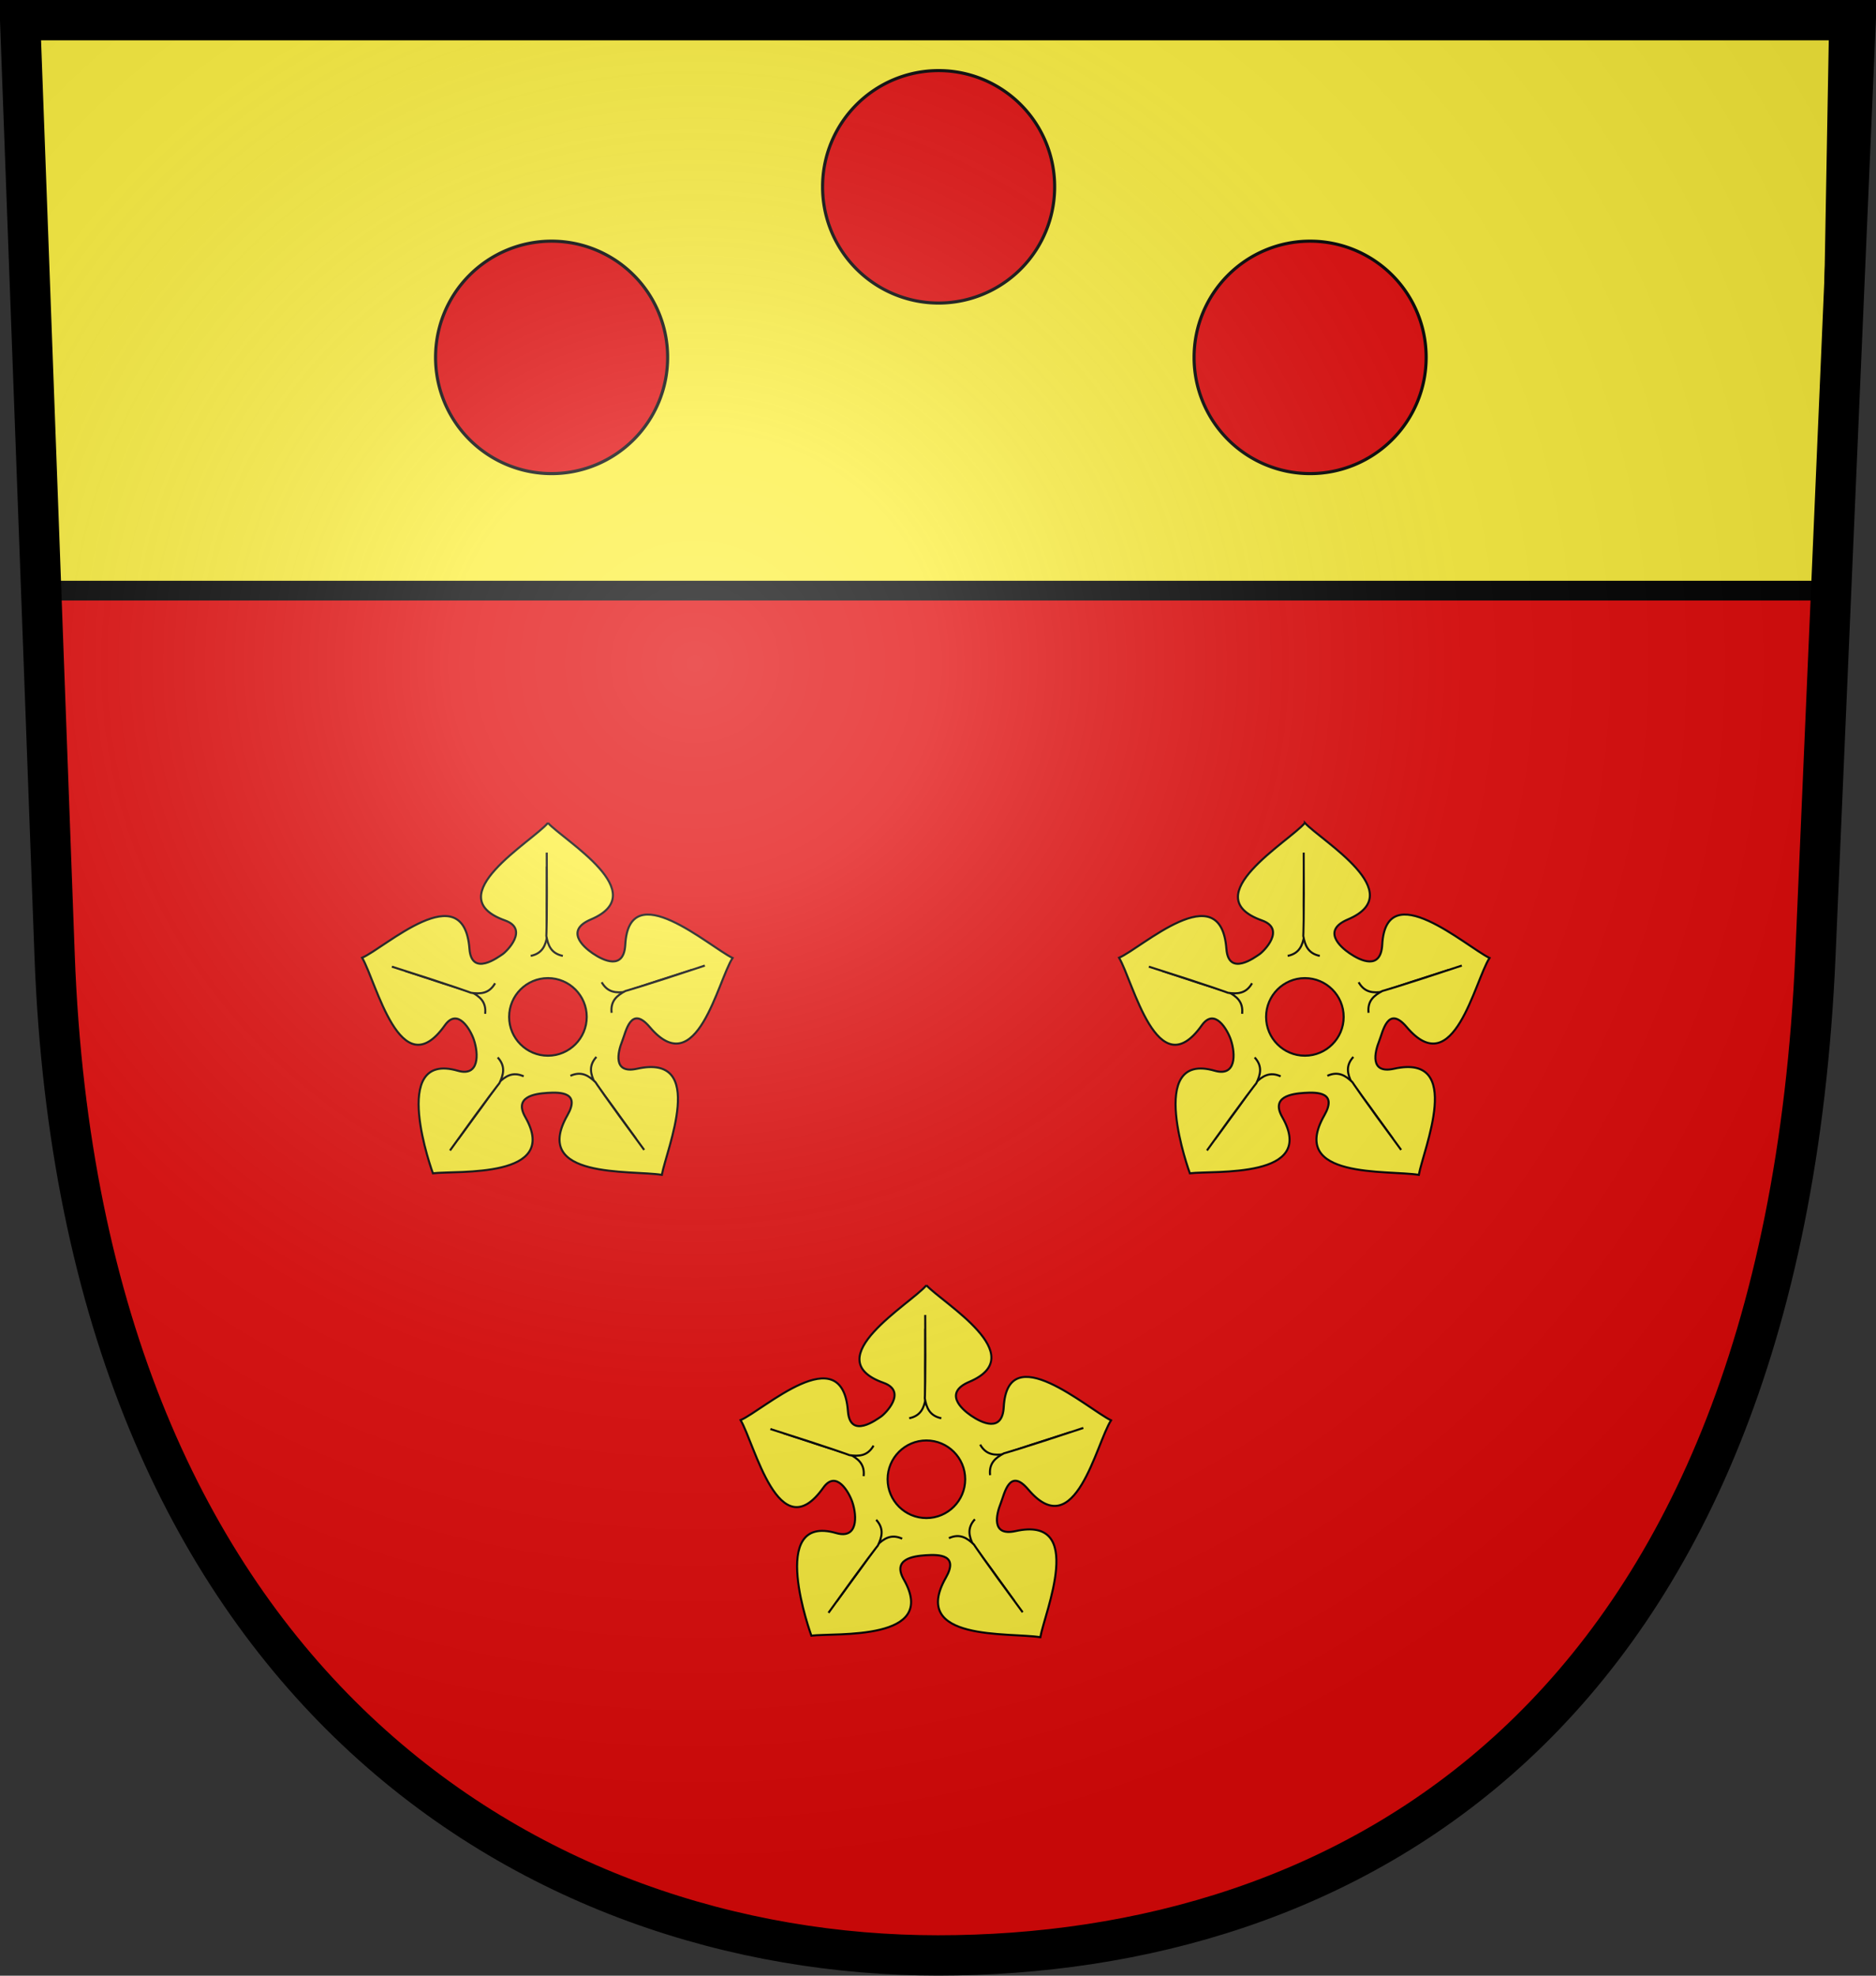 <?xml version="1.0" encoding="UTF-8" standalone="no"?>
<!-- Created with Inkscape (http://www.inkscape.org/) -->

<svg xmlns:dc="http://purl.org/dc/elements/1.1/" xmlns:cc="http://creativecommons.org/ns#" xmlns:rdf="http://www.w3.org/1999/02/22-rdf-syntax-ns#" xmlns:svg="http://www.w3.org/2000/svg" xmlns="http://www.w3.org/2000/svg" xmlns:xlink="http://www.w3.org/1999/xlink" xmlns:sodipodi="http://sodipodi.sourceforge.net/DTD/sodipodi-0.dtd" xmlns:inkscape="http://www.inkscape.org/namespaces/inkscape" width="950.804" height="1001.247" id="svg2" sodipodi:version="0.32" inkscape:version="0.47 r22583" version="1.0" sodipodi:docname="Wappen Aremberg.svg" inkscape:output_extension="org.inkscape.output.svg.inkscape">
  <rect width="100%" height="100%" fill="#333333" stroke="none"/>
  <title id="title2823">Wappen Aremberg</title>
  <defs id="defs4">
    <inkscape:perspective sodipodi:type="inkscape:persp3d" inkscape:vp_x="0 : 500.62354 : 1" inkscape:vp_y="0 : 1000 : 0" inkscape:vp_z="950.80396 : 500.62354 : 1" inkscape:persp3d-origin="475.40198 : 333.74902 : 1" id="perspective51" />
    <linearGradient id="linearGradient2893">
      <stop offset="0" style="stop-color:#ffffff;stop-opacity:0.314" id="stop2895" />
      <stop offset="0.19" style="stop-color:#ffffff;stop-opacity:0.251" id="stop2897" />
      <stop offset="0.6" style="stop-color:#6b6b6b;stop-opacity:0.125" id="stop2901" />
      <stop offset="1" style="stop-color:#000000;stop-opacity:0.125" id="stop2899" />
    </linearGradient>
    <radialGradient inkscape:collect="always" xlink:href="#linearGradient2893" id="radialGradient3035" gradientUnits="userSpaceOnUse" gradientTransform="matrix(0.423,0,0,0.4,-22.789,-22.718)" cx="221.445" cy="226.331" fx="221.445" fy="226.331" r="300" />
    <inkscape:perspective id="perspective2892" inkscape:persp3d-origin="90.03125 : 57.028646 : 1" inkscape:vp_z="180.0625 : 85.542969 : 1" inkscape:vp_y="0 : 1000 : 0" inkscape:vp_x="0 : 85.542969 : 1" sodipodi:type="inkscape:persp3d" />
    <inkscape:perspective id="perspective3175" inkscape:persp3d-origin="400 : 266.66667 : 1" inkscape:vp_z="800 : 400 : 1" inkscape:vp_y="0 : 1000 : 0" inkscape:vp_x="0 : 400 : 1" sodipodi:type="inkscape:persp3d" />
  </defs>
  <sodipodi:namedview id="base" pagecolor="#ffffff" bordercolor="#666666" borderopacity="1.0" inkscape:pageopacity="0.0" inkscape:pageshadow="2" inkscape:zoom="0.59" inkscape:cx="475.40198" inkscape:cy="607.10109" inkscape:document-units="px" inkscape:current-layer="charges" showgrid="false" inkscape:window-width="834" inkscape:window-height="690" inkscape:window-x="-1" inkscape:window-y="0" inkscape:window-maximized="0" />
  <g inkscape:label="Field" inkscape:groupmode="layer" id="field" transform="matrix(5.107,0,0,5.107,-9.8,-10.102)">
    <path sodipodi:nodetypes="ccszsc" id="path3156" d="m 3.919,3.978 182.163,0 -3.995,92.733 C 178.777,173.546 134.698,196.017 95,196.017 c -39.697,0 -84.977,-26.422 -87.662,-99.265 L 3.919,3.978 z" style="fill:#e20909;stroke:none" inkscape:label="Or" />
    <path transform="matrix(0.196,0,0,0.196,1.919,1.978)" style="fill:#fcef3c;stroke:#000000;stroke-width:10px" d="m 11.111,12.358 920,0 -5.155,286.667 -901.443,0 L 11.111,12.358 z" id="rect2825" sodipodi:nodetypes="ccccc" />
  </g>
  <g inkscape:label="Charges" inkscape:groupmode="layer" id="charges" transform="matrix(5.107,0,0,5.107,-9.8,-10.102)">
    <g id="g3108" inkscape:label="Quintfeuilles">
      <g transform="matrix(0.154,0,0,0.154,136.206,110.267)" id="g3474" style="fill:#fcef3c;stroke:#000000;stroke-width:1.333;stroke-miterlimit:4;stroke-opacity:1;stroke-dasharray:none;display:inline">
        <path d="m -275,125 c -9.735,11.763 -71.318,47.292 -27.656,62.844 15.726,5.601 0.929,20.127 -1.656,21.812 -2.488,1.622 -19.856,14.816 -21.25,-3.5 -3.637,-47.797 -54.643,-0.469 -69.188,5.719 9.088,15.144 24.697,83.908 53.312,43.562 8.289,-11.687 16.553,2.834 18.719,9.281 3.12,9.287 3.463,23.958 -10.375,19.969 -45.087,-12.998 -16.031,66.094 -16.031,66.094 15.773,-1.896 82.356,3.704 59.562,-36.188 -7.47,-13.074 5.687,-15.059 14.156,-15.625 8.98,-0.6 21.284,-0.186 12.969,14.406 -23.544,41.315 40.908,35.161 60.844,38.406 2.903,-16.13 29.563,-78.454 -15.969,-68.375 -15.938,3.528 -12.345,-10.9 -9.562,-17.844 2.437,-6.081 5.513,-23.468 17.781,-8.969 30.385,35.909 43.754,-29.82 53.344,-44.562 -15.276,-7.427 -66.707,-53.474 -69.156,-8.562 -0.913,16.564 -13.957,10.393 -21.062,5.531 -6.287,-4.302 -17.768,-14.726 -1.125,-21.781 C -206.979,170.107 -264.218,136.681 -275,125 z m 0,100 c 13.8,0 25,11.2 25,25 0,13.8 -11.2,25 -25,25 -13.8,0 -25,-11.2 -25,-25 0,-13.8 11.2,-25 25,-25 z" id="path3476" style="fill:#fcef3c;fill-rule:evenodd;stroke:#000000;stroke-width:1.333;stroke-linecap:butt;stroke-linejoin:miter;stroke-miterlimit:4;stroke-opacity:1;stroke-dasharray:none" />
        <g id="g3478" style="fill:#fcef3c;stroke:#000000;stroke-width:1.333;stroke-miterlimit:4;stroke-opacity:1;stroke-dasharray:none">
          <path d="m -275.712,153.05 c -0.327,43.023 0.253,44.808 0.253,44.808 -1.05,5.916 -2.975,11.257 -10.631,12.827" id="path3480" style="fill:#fcef3c;fill-rule:evenodd;stroke:#000000;stroke-width:1.333;stroke-linecap:butt;stroke-linejoin:miter;stroke-miterlimit:4;stroke-opacity:1;stroke-dasharray:none" />
          <path d="m -275.767,144.136 c 0.327,43.023 -0.253,53.722 -0.253,53.722 1.05,5.916 2.975,11.257 10.631,12.827" id="path3482" style="fill:#fcef3c;fill-rule:evenodd;stroke:#000000;stroke-width:1.333;stroke-linecap:butt;stroke-linejoin:miter;stroke-miterlimit:4;stroke-opacity:1;stroke-dasharray:none;display:inline" />
        </g>
        <g transform="matrix(0.309,-0.951,0.951,0.309,-427.413,-89.162)" id="g3484" style="fill:#fcef3c;stroke:#000000;stroke-width:1.333;stroke-miterlimit:4;stroke-opacity:1;stroke-dasharray:none;display:inline">
          <path d="m -275.712,153.05 c -0.327,43.023 0.253,44.808 0.253,44.808 -1.05,5.916 -2.975,11.257 -10.631,12.827" id="path3486" style="fill:#fcef3c;fill-rule:evenodd;stroke:#000000;stroke-width:1.333;stroke-linecap:butt;stroke-linejoin:miter;stroke-miterlimit:4;stroke-opacity:1;stroke-dasharray:none" />
          <path d="m -275.767,144.136 c 0.327,43.023 -0.253,53.722 -0.253,53.722 1.05,5.916 2.975,11.257 10.631,12.827" id="path3488" style="fill:#fcef3c;fill-rule:evenodd;stroke:#000000;stroke-width:1.333;stroke-linecap:butt;stroke-linejoin:miter;stroke-miterlimit:4;stroke-opacity:1;stroke-dasharray:none;display:inline" />
        </g>
        <g transform="matrix(-0.809,-0.588,0.588,-0.809,-645.942,290.514)" id="g3490" style="fill:#fcef3c;stroke:#000000;stroke-width:1.333;stroke-miterlimit:4;stroke-opacity:1;stroke-dasharray:none;display:inline">
          <path d="m -275.712,153.05 c -0.327,43.023 0.253,44.808 0.253,44.808 -1.05,5.916 -2.975,11.257 -10.631,12.827" id="path3492" style="fill:#fcef3c;fill-rule:evenodd;stroke:#000000;stroke-width:1.333;stroke-linecap:butt;stroke-linejoin:miter;stroke-miterlimit:4;stroke-opacity:1;stroke-dasharray:none" />
          <path d="m -275.767,144.136 c 0.327,43.023 -0.253,53.722 -0.253,53.722 1.05,5.916 2.975,11.257 10.631,12.827" id="path3494" style="fill:#fcef3c;fill-rule:evenodd;stroke:#000000;stroke-width:1.333;stroke-linecap:butt;stroke-linejoin:miter;stroke-miterlimit:4;stroke-opacity:1;stroke-dasharray:none;display:inline" />
        </g>
        <g transform="matrix(-0.809,0.588,-0.588,-0.809,-351.321,614.443)" id="g3496" style="fill:#fcef3c;stroke:#000000;stroke-width:1.333;stroke-miterlimit:4;stroke-opacity:1;stroke-dasharray:none;display:inline">
          <path d="m -275.712,153.05 c -0.327,43.023 0.253,44.808 0.253,44.808 -1.05,5.916 -2.975,11.257 -10.631,12.827" id="path3498" style="fill:#fcef3c;fill-rule:evenodd;stroke:#000000;stroke-width:1.333;stroke-linecap:butt;stroke-linejoin:miter;stroke-miterlimit:4;stroke-opacity:1;stroke-dasharray:none" />
          <path d="m -275.767,144.136 c 0.327,43.023 -0.253,53.722 -0.253,53.722 1.05,5.916 2.975,11.257 10.631,12.827" id="path3500" style="fill:#fcef3c;fill-rule:evenodd;stroke:#000000;stroke-width:1.333;stroke-linecap:butt;stroke-linejoin:miter;stroke-miterlimit:4;stroke-opacity:1;stroke-dasharray:none;display:inline" />
        </g>
        <g transform="matrix(0.309,0.951,-0.951,0.309,48.413,434.642)" id="g3502" style="fill:#fcef3c;stroke:#000000;stroke-width:1.333;stroke-miterlimit:4;stroke-opacity:1;stroke-dasharray:none;display:inline">
          <path d="m -275.712,153.05 c -0.327,43.023 0.253,44.808 0.253,44.808 -1.05,5.916 -2.975,11.257 -10.631,12.827" id="path3504" style="fill:#fcef3c;fill-rule:evenodd;stroke:#000000;stroke-width:1.333;stroke-linecap:butt;stroke-linejoin:miter;stroke-miterlimit:4;stroke-opacity:1;stroke-dasharray:none" />
          <path d="m -275.767,144.136 c 0.327,43.023 -0.253,53.722 -0.253,53.722 1.05,5.916 2.975,11.257 10.631,12.827" id="path3506" style="fill:#fcef3c;fill-rule:evenodd;stroke:#000000;stroke-width:1.333;stroke-linecap:butt;stroke-linejoin:miter;stroke-miterlimit:4;stroke-opacity:1;stroke-dasharray:none;display:inline" />
        </g>
      </g>
      <g style="fill:#fcef3c;stroke:#000000;stroke-width:1.333;stroke-miterlimit:4;stroke-opacity:1;stroke-dasharray:none;display:inline" id="g3002" transform="matrix(0.154,0,0,0.154,98.646,64.387)">
        <path style="fill:#fcef3c;fill-rule:evenodd;stroke:#000000;stroke-width:1.333;stroke-linecap:butt;stroke-linejoin:miter;stroke-miterlimit:4;stroke-opacity:1;stroke-dasharray:none" id="path3004" d="m -275,125 c -9.735,11.763 -71.318,47.292 -27.656,62.844 15.726,5.601 0.929,20.127 -1.656,21.812 -2.488,1.622 -19.856,14.816 -21.25,-3.5 -3.637,-47.797 -54.643,-0.469 -69.188,5.719 9.088,15.144 24.697,83.908 53.312,43.562 8.289,-11.687 16.553,2.834 18.719,9.281 3.12,9.287 3.463,23.958 -10.375,19.969 -45.087,-12.998 -16.031,66.094 -16.031,66.094 15.773,-1.896 82.356,3.704 59.562,-36.188 -7.47,-13.074 5.687,-15.059 14.156,-15.625 8.98,-0.6 21.284,-0.186 12.969,14.406 -23.544,41.315 40.908,35.161 60.844,38.406 2.903,-16.13 29.563,-78.454 -15.969,-68.375 -15.938,3.528 -12.345,-10.9 -9.562,-17.844 2.437,-6.081 5.513,-23.468 17.781,-8.969 30.385,35.909 43.754,-29.82 53.344,-44.562 -15.276,-7.427 -66.707,-53.474 -69.156,-8.562 -0.913,16.564 -13.957,10.393 -21.062,5.531 -6.287,-4.302 -17.768,-14.726 -1.125,-21.781 C -206.979,170.107 -264.218,136.681 -275,125 z m 0,100 c 13.8,0 25,11.2 25,25 0,13.8 -11.2,25 -25,25 -13.8,0 -25,-11.2 -25,-25 0,-13.8 11.2,-25 25,-25 z" />
        <g style="fill:#fcef3c;stroke:#000000;stroke-width:1.333;stroke-miterlimit:4;stroke-opacity:1;stroke-dasharray:none" id="g3006">
          <path style="fill:#fcef3c;fill-rule:evenodd;stroke:#000000;stroke-width:1.333;stroke-linecap:butt;stroke-linejoin:miter;stroke-miterlimit:4;stroke-opacity:1;stroke-dasharray:none" id="path3008" d="m -275.712,153.05 c -0.327,43.023 0.253,44.808 0.253,44.808 -1.05,5.916 -2.975,11.257 -10.631,12.827" />
          <path style="fill:#fcef3c;fill-rule:evenodd;stroke:#000000;stroke-width:1.333;stroke-linecap:butt;stroke-linejoin:miter;stroke-miterlimit:4;stroke-opacity:1;stroke-dasharray:none;display:inline" id="path3010" d="m -275.767,144.136 c 0.327,43.023 -0.253,53.722 -0.253,53.722 1.05,5.916 2.975,11.257 10.631,12.827" />
        </g>
        <g style="fill:#fcef3c;stroke:#000000;stroke-width:1.333;stroke-miterlimit:4;stroke-opacity:1;stroke-dasharray:none;display:inline" id="g3012" transform="matrix(0.309,-0.951,0.951,0.309,-427.413,-89.162)">
          <path style="fill:#fcef3c;fill-rule:evenodd;stroke:#000000;stroke-width:1.333;stroke-linecap:butt;stroke-linejoin:miter;stroke-miterlimit:4;stroke-opacity:1;stroke-dasharray:none" id="path3014" d="m -275.712,153.05 c -0.327,43.023 0.253,44.808 0.253,44.808 -1.05,5.916 -2.975,11.257 -10.631,12.827" />
          <path style="fill:#fcef3c;fill-rule:evenodd;stroke:#000000;stroke-width:1.333;stroke-linecap:butt;stroke-linejoin:miter;stroke-miterlimit:4;stroke-opacity:1;stroke-dasharray:none;display:inline" id="path3016" d="m -275.767,144.136 c 0.327,43.023 -0.253,53.722 -0.253,53.722 1.05,5.916 2.975,11.257 10.631,12.827" />
        </g>
        <g style="fill:#fcef3c;stroke:#000000;stroke-width:1.333;stroke-miterlimit:4;stroke-opacity:1;stroke-dasharray:none;display:inline" id="g3018" transform="matrix(-0.809,-0.588,0.588,-0.809,-645.942,290.514)">
          <path style="fill:#fcef3c;fill-rule:evenodd;stroke:#000000;stroke-width:1.333;stroke-linecap:butt;stroke-linejoin:miter;stroke-miterlimit:4;stroke-opacity:1;stroke-dasharray:none" id="path3020" d="m -275.712,153.05 c -0.327,43.023 0.253,44.808 0.253,44.808 -1.05,5.916 -2.975,11.257 -10.631,12.827" />
          <path style="fill:#fcef3c;fill-rule:evenodd;stroke:#000000;stroke-width:1.333;stroke-linecap:butt;stroke-linejoin:miter;stroke-miterlimit:4;stroke-opacity:1;stroke-dasharray:none;display:inline" id="path3022" d="m -275.767,144.136 c 0.327,43.023 -0.253,53.722 -0.253,53.722 1.05,5.916 2.975,11.257 10.631,12.827" />
        </g>
        <g style="fill:#fcef3c;stroke:#000000;stroke-width:1.333;stroke-miterlimit:4;stroke-opacity:1;stroke-dasharray:none;display:inline" id="g3024" transform="matrix(-0.809,0.588,-0.588,-0.809,-351.321,614.443)">
          <path style="fill:#fcef3c;fill-rule:evenodd;stroke:#000000;stroke-width:1.333;stroke-linecap:butt;stroke-linejoin:miter;stroke-miterlimit:4;stroke-opacity:1;stroke-dasharray:none" id="path3026" d="m -275.712,153.05 c -0.327,43.023 0.253,44.808 0.253,44.808 -1.05,5.916 -2.975,11.257 -10.631,12.827" />
          <path style="fill:#fcef3c;fill-rule:evenodd;stroke:#000000;stroke-width:1.333;stroke-linecap:butt;stroke-linejoin:miter;stroke-miterlimit:4;stroke-opacity:1;stroke-dasharray:none;display:inline" id="path3028" d="m -275.767,144.136 c 0.327,43.023 -0.253,53.722 -0.253,53.722 1.05,5.916 2.975,11.257 10.631,12.827" />
        </g>
        <g style="fill:#fcef3c;stroke:#000000;stroke-width:1.333;stroke-miterlimit:4;stroke-opacity:1;stroke-dasharray:none;display:inline" id="g3030" transform="matrix(0.309,0.951,-0.951,0.309,48.413,434.642)">
          <path style="fill:#fcef3c;fill-rule:evenodd;stroke:#000000;stroke-width:1.333;stroke-linecap:butt;stroke-linejoin:miter;stroke-miterlimit:4;stroke-opacity:1;stroke-dasharray:none" id="path3032" d="m -275.712,153.05 c -0.327,43.023 0.253,44.808 0.253,44.808 -1.05,5.916 -2.975,11.257 -10.631,12.827" />
          <path style="fill:#fcef3c;fill-rule:evenodd;stroke:#000000;stroke-width:1.333;stroke-linecap:butt;stroke-linejoin:miter;stroke-miterlimit:4;stroke-opacity:1;stroke-dasharray:none;display:inline" id="path3034" d="m -275.767,144.136 c 0.327,43.023 -0.253,53.722 -0.253,53.722 1.05,5.916 2.975,11.257 10.631,12.827" />
        </g>
      </g>
      <g transform="matrix(0.154,0,0,0.154,173.767,64.387)" id="g3036" style="fill:#fcef3c;stroke:#000000;stroke-width:1.333;stroke-miterlimit:4;stroke-opacity:1;stroke-dasharray:none;display:inline">
        <path d="m -275,125 c -9.735,11.763 -71.318,47.292 -27.656,62.844 15.726,5.601 0.929,20.127 -1.656,21.812 -2.488,1.622 -19.856,14.816 -21.25,-3.5 -3.637,-47.797 -54.643,-0.469 -69.188,5.719 9.088,15.144 24.697,83.908 53.312,43.562 8.289,-11.687 16.553,2.834 18.719,9.281 3.12,9.287 3.463,23.958 -10.375,19.969 -45.087,-12.998 -16.031,66.094 -16.031,66.094 15.773,-1.896 82.356,3.704 59.562,-36.188 -7.47,-13.074 5.687,-15.059 14.156,-15.625 8.98,-0.6 21.284,-0.186 12.969,14.406 -23.544,41.315 40.908,35.161 60.844,38.406 2.903,-16.13 29.563,-78.454 -15.969,-68.375 -15.938,3.528 -12.345,-10.9 -9.562,-17.844 2.437,-6.081 5.513,-23.468 17.781,-8.969 30.385,35.909 43.754,-29.82 53.344,-44.562 -15.276,-7.427 -66.707,-53.474 -69.156,-8.562 -0.913,16.564 -13.957,10.393 -21.062,5.531 -6.287,-4.302 -17.768,-14.726 -1.125,-21.781 C -206.979,170.107 -264.218,136.681 -275,125 z m 0,100 c 13.8,0 25,11.2 25,25 0,13.8 -11.2,25 -25,25 -13.8,0 -25,-11.2 -25,-25 0,-13.8 11.2,-25 25,-25 z" id="path3038" style="fill:#fcef3c;fill-rule:evenodd;stroke:#000000;stroke-width:1.333;stroke-linecap:butt;stroke-linejoin:miter;stroke-miterlimit:4;stroke-opacity:1;stroke-dasharray:none" />
        <g id="g3040" style="fill:#fcef3c;stroke:#000000;stroke-width:1.333;stroke-miterlimit:4;stroke-opacity:1;stroke-dasharray:none">
          <path d="m -275.712,153.05 c -0.327,43.023 0.253,44.808 0.253,44.808 -1.05,5.916 -2.975,11.257 -10.631,12.827" id="path3042" style="fill:#fcef3c;fill-rule:evenodd;stroke:#000000;stroke-width:1.333;stroke-linecap:butt;stroke-linejoin:miter;stroke-miterlimit:4;stroke-opacity:1;stroke-dasharray:none" />
          <path d="m -275.767,144.136 c 0.327,43.023 -0.253,53.722 -0.253,53.722 1.05,5.916 2.975,11.257 10.631,12.827" id="path3044" style="fill:#fcef3c;fill-rule:evenodd;stroke:#000000;stroke-width:1.333;stroke-linecap:butt;stroke-linejoin:miter;stroke-miterlimit:4;stroke-opacity:1;stroke-dasharray:none;display:inline" />
        </g>
        <g transform="matrix(0.309,-0.951,0.951,0.309,-427.413,-89.162)" id="g3046" style="fill:#fcef3c;stroke:#000000;stroke-width:1.333;stroke-miterlimit:4;stroke-opacity:1;stroke-dasharray:none;display:inline">
          <path d="m -275.712,153.05 c -0.327,43.023 0.253,44.808 0.253,44.808 -1.05,5.916 -2.975,11.257 -10.631,12.827" id="path3048" style="fill:#fcef3c;fill-rule:evenodd;stroke:#000000;stroke-width:1.333;stroke-linecap:butt;stroke-linejoin:miter;stroke-miterlimit:4;stroke-opacity:1;stroke-dasharray:none" />
          <path d="m -275.767,144.136 c 0.327,43.023 -0.253,53.722 -0.253,53.722 1.05,5.916 2.975,11.257 10.631,12.827" id="path3050" style="fill:#fcef3c;fill-rule:evenodd;stroke:#000000;stroke-width:1.333;stroke-linecap:butt;stroke-linejoin:miter;stroke-miterlimit:4;stroke-opacity:1;stroke-dasharray:none;display:inline" />
        </g>
        <g transform="matrix(-0.809,-0.588,0.588,-0.809,-645.942,290.514)" id="g3052" style="fill:#fcef3c;stroke:#000000;stroke-width:1.333;stroke-miterlimit:4;stroke-opacity:1;stroke-dasharray:none;display:inline">
          <path d="m -275.712,153.05 c -0.327,43.023 0.253,44.808 0.253,44.808 -1.05,5.916 -2.975,11.257 -10.631,12.827" id="path3054" style="fill:#fcef3c;fill-rule:evenodd;stroke:#000000;stroke-width:1.333;stroke-linecap:butt;stroke-linejoin:miter;stroke-miterlimit:4;stroke-opacity:1;stroke-dasharray:none" />
          <path d="m -275.767,144.136 c 0.327,43.023 -0.253,53.722 -0.253,53.722 1.05,5.916 2.975,11.257 10.631,12.827" id="path3056" style="fill:#fcef3c;fill-rule:evenodd;stroke:#000000;stroke-width:1.333;stroke-linecap:butt;stroke-linejoin:miter;stroke-miterlimit:4;stroke-opacity:1;stroke-dasharray:none;display:inline" />
        </g>
        <g transform="matrix(-0.809,0.588,-0.588,-0.809,-351.321,614.443)" id="g3058" style="fill:#fcef3c;stroke:#000000;stroke-width:1.333;stroke-miterlimit:4;stroke-opacity:1;stroke-dasharray:none;display:inline">
          <path d="m -275.712,153.05 c -0.327,43.023 0.253,44.808 0.253,44.808 -1.05,5.916 -2.975,11.257 -10.631,12.827" id="path3060" style="fill:#fcef3c;fill-rule:evenodd;stroke:#000000;stroke-width:1.333;stroke-linecap:butt;stroke-linejoin:miter;stroke-miterlimit:4;stroke-opacity:1;stroke-dasharray:none" />
          <path d="m -275.767,144.136 c 0.327,43.023 -0.253,53.722 -0.253,53.722 1.05,5.916 2.975,11.257 10.631,12.827" id="path3062" style="fill:#fcef3c;fill-rule:evenodd;stroke:#000000;stroke-width:1.333;stroke-linecap:butt;stroke-linejoin:miter;stroke-miterlimit:4;stroke-opacity:1;stroke-dasharray:none;display:inline" />
        </g>
        <g transform="matrix(0.309,0.951,-0.951,0.309,48.413,434.642)" id="g3064" style="fill:#fcef3c;stroke:#000000;stroke-width:1.333;stroke-miterlimit:4;stroke-opacity:1;stroke-dasharray:none;display:inline">
          <path d="m -275.712,153.05 c -0.327,43.023 0.253,44.808 0.253,44.808 -1.05,5.916 -2.975,11.257 -10.631,12.827" id="path3066" style="fill:#fcef3c;fill-rule:evenodd;stroke:#000000;stroke-width:1.333;stroke-linecap:butt;stroke-linejoin:miter;stroke-miterlimit:4;stroke-opacity:1;stroke-dasharray:none" />
          <path d="m -275.767,144.136 c 0.327,43.023 -0.253,53.722 -0.253,53.722 1.05,5.916 2.975,11.257 10.631,12.827" id="path3068" style="fill:#fcef3c;fill-rule:evenodd;stroke:#000000;stroke-width:1.333;stroke-linecap:butt;stroke-linejoin:miter;stroke-miterlimit:4;stroke-opacity:1;stroke-dasharray:none;display:inline" />
        </g>
      </g>
    </g>
    <g id="g3189" style="fill:#e20909" inkscape:label="Bezants">
      <path sodipodi:type="arc" style="fill:#e20909;stroke:#000000;stroke-width:10px" id="path1307" sodipodi:cx="462.85715" sodipodi:cy="374.28571" sodipodi:rx="371.42856" sodipodi:ry="371.42856" d="m 834.286,374.286 a 371.429,371.429 0 1 1 -742.857,0 371.429,371.429 0 1 1 742.857,0 z" transform="matrix(0.031,0,0,0.031,42.311,25.839)" />
      <path transform="matrix(0.031,0,0,0.031,117.589,25.839)" d="m 834.286,374.286 a 371.429,371.429 0 1 1 -742.857,0 371.429,371.429 0 1 1 742.857,0 z" sodipodi:ry="371.42856" sodipodi:rx="371.42856" sodipodi:cy="374.28571" sodipodi:cx="462.85715" id="path3182" style="fill:#e20909;stroke:#000000;stroke-width:10px" sodipodi:type="arc" />
      <path sodipodi:type="arc" style="fill:#e20909;stroke:#000000;stroke-width:10px" id="path3186" sodipodi:cx="462.85715" sodipodi:cy="374.28571" sodipodi:rx="371.42856" sodipodi:ry="371.42856" d="m 834.286,374.286 a 371.429,371.429 0 1 1 -742.857,0 371.429,371.429 0 1 1 742.857,0 z" transform="matrix(0.031,0,0,0.031,80.72,8.914)" />
    </g>
  </g>
  <g inkscape:label="Outline" inkscape:groupmode="layer" id="outline" transform="matrix(5.107,0,0,5.107,-9.8,-10.102)">
    <path style="fill:url(#radialGradient3035);fill-opacity:1;fill-rule:evenodd;stroke:none" id="path2875" d="m 3.919,3.978 182.163,0 -3.995,92.733 C 178.777,173.546 134.698,196.017 95,196.017 c -39.697,0 -84.977,-26.422 -87.662,-99.265 L 3.919,3.978 z" inkscape:label="3D sheen" />
    <path style="fill:none;stroke:#000000;stroke-width:4" d="m 3.919,3.978 182.163,0 -3.995,92.733 C 178.777,173.546 134.698,196.017 95,196.017 c -39.697,0 -84.977,-26.422 -87.662,-99.265 L 3.919,3.978 z" id="path2384" sodipodi:nodetypes="ccszsc" inkscape:label="Outline" />
  </g>
</svg>
